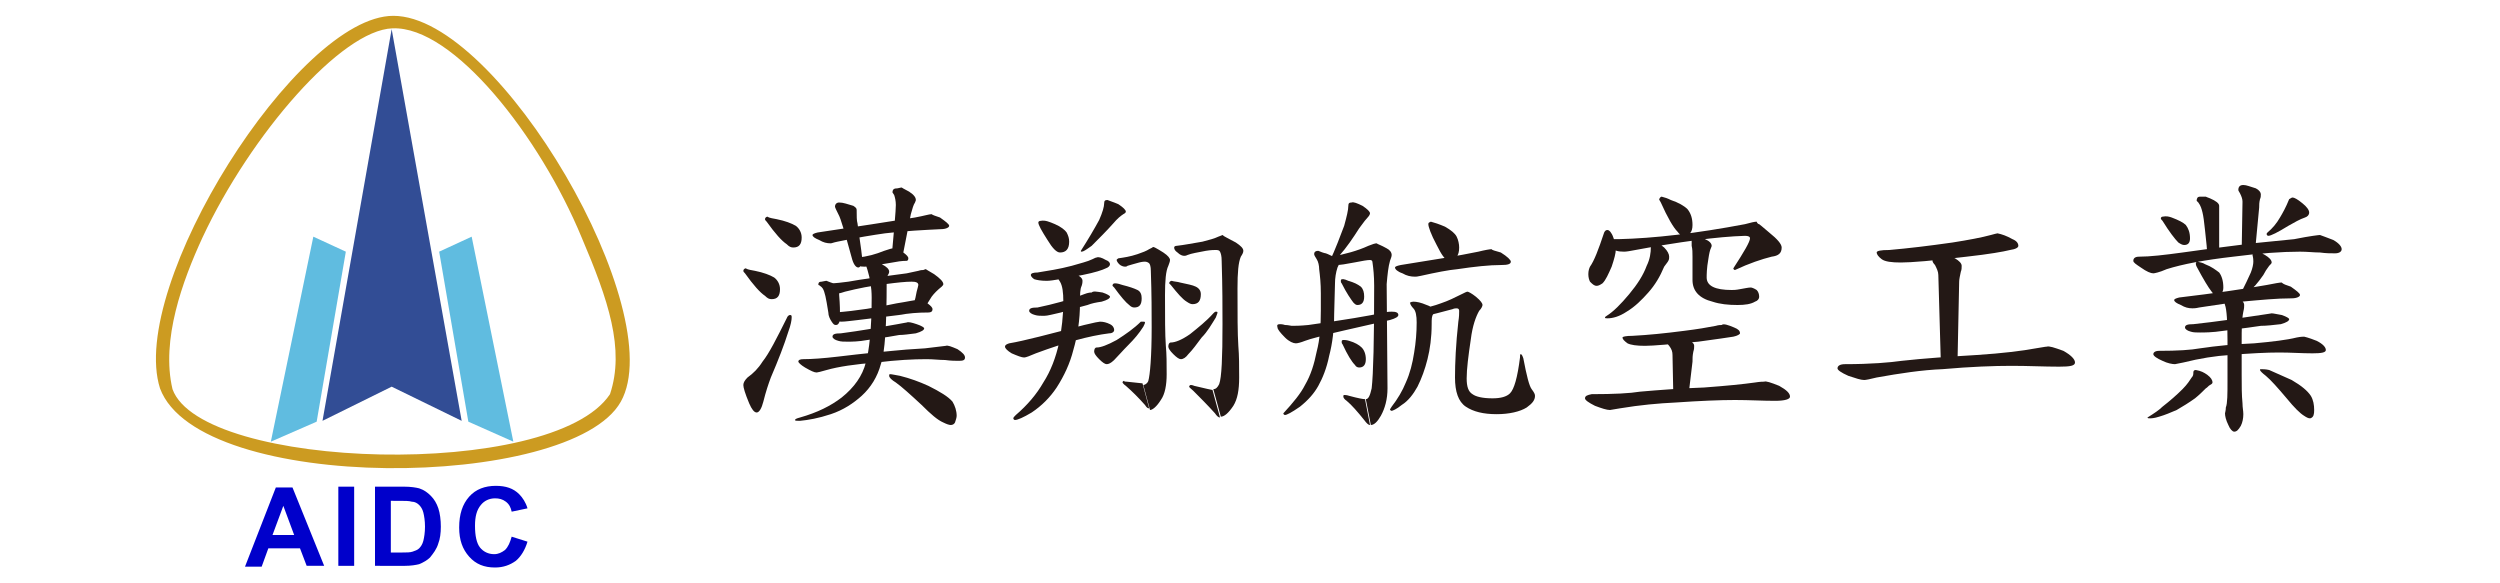 <?xml version="1.0" encoding="utf-8"?>
<!-- Generator: Adobe Illustrator 24.3.0, SVG Export Plug-In . SVG Version: 6.00 Build 0)  -->
<svg version="1.1" xmlns="http://www.w3.org/2000/svg" xmlns:xlink="http://www.w3.org/1999/xlink" x="0px" y="0px"
	 viewBox="0 0 300 70" style="enable-background:new 0 0 300 70;" xml:space="preserve">
<style type="text/css">
	.st0{fill-rule:evenodd;clip-rule:evenodd;fill:#324D95;}
	.st1{fill-rule:evenodd;clip-rule:evenodd;fill:#60BCE0;}
	.st2{fill-rule:evenodd;clip-rule:evenodd;fill:#CC9B21;}
	.st3{fill:#0000CB;}
	.st4{fill:#231815;}
</style>
<g id="圖層_1">
	<g>
		<polygon class="st0" points="47,3.5 38.7,50.5 47,46.4 55.4,50.5 		"/>
		<polygon class="st1" points="52.7,30.2 56.6,28.4 61.6,53 56.2,50.6 		"/>
		<polygon class="st1" points="41.5,30.2 37.6,28.4 32.5,53 38,50.6 		"/>
		<path class="st2" d="M47.2,1.9c12.7,0,33.3,35.6,27.3,46.3c-6,10.7-50.6,11.1-55.3-1.6C15.3,34.3,35.7,1.9,47.2,1.9 M47.1,3.4
			c-6.1,0.2-17,12.7-22.8,25.1c-2.4,5.2-5,12.3-3.6,18.2c3.5,9.7,45.6,11,52.5,0.6C75,41.9,73,36,69.8,28.5
			C64.8,16.4,54.4,3.1,47.1,3.4"/>
		<path class="st3" d="M38.9,67.9h-2.1L36,65.8h-3.8l-0.8,2.2h-2l3.7-9.5h2L38.9,67.9z M35.3,64.2L34,60.7l-1.3,3.5H35.3z"/>
		<rect x="40.6" y="58.4" class="st3" width="1.9" height="9.5"/>
		<path class="st3" d="M45,58.4h3.5c0.8,0,1.4,0.1,1.8,0.2c0.6,0.2,1,0.5,1.4,0.9c0.4,0.4,0.7,0.9,0.9,1.5c0.2,0.6,0.3,1.4,0.3,2.2
			c0,0.8-0.1,1.5-0.3,2c-0.2,0.7-0.6,1.2-1,1.7c-0.3,0.3-0.8,0.6-1.3,0.8c-0.4,0.1-1,0.2-1.7,0.2H45V58.4z M46.9,60v6.3h1.4
			c0.5,0,0.9,0,1.2-0.1c0.3-0.1,0.6-0.2,0.8-0.4c0.2-0.2,0.4-0.5,0.5-0.9c0.1-0.4,0.2-1,0.2-1.7c0-0.7-0.1-1.3-0.2-1.7
			c-0.1-0.4-0.3-0.7-0.5-0.9c-0.2-0.2-0.5-0.4-0.9-0.4c-0.3-0.1-0.8-0.1-1.6-0.1H46.9z"/>
		<path class="st3" d="M61.4,64.4l1.9,0.6c-0.3,1-0.8,1.8-1.4,2.3c-0.7,0.5-1.5,0.8-2.5,0.8c-1.3,0-2.3-0.4-3.1-1.3
			c-0.8-0.9-1.2-2-1.2-3.5c0-1.6,0.4-2.8,1.2-3.7c0.8-0.9,1.9-1.3,3.2-1.3c1.2,0,2.1,0.3,2.8,1c0.4,0.4,0.8,1,1,1.7l-1.9,0.4
			c-0.1-0.5-0.3-0.9-0.7-1.2c-0.4-0.3-0.8-0.4-1.3-0.4c-0.7,0-1.3,0.3-1.7,0.8C57.2,61.2,57,62,57,63.1c0,1.2,0.2,2.1,0.6,2.6
			c0.4,0.5,1,0.8,1.7,0.8c0.5,0,0.9-0.2,1.3-0.5C61,65.6,61.2,65.1,61.4,64.4"/>
		<g>
			<path class="st4" d="M90.6,32.5c1,0.2,1.8,0.5,2.3,0.8c0.4,0.3,0.7,0.8,0.7,1.4c0,0.8-0.3,1.2-1,1.2c-0.3,0-0.5-0.1-0.8-0.4
				c-0.6-0.4-1.4-1.3-2.4-2.7c-0.1-0.1-0.2-0.2-0.2-0.3c0-0.2,0.2-0.3,0.3-0.3C89.8,32.4,90.2,32.4,90.6,32.5z M94.8,37.8
				c0.2,0,0.2,0.1,0.2,0.3c0,0.3-0.1,0.9-0.4,1.7c-0.5,1.6-1.2,3.4-2.1,5.5c-0.3,0.8-0.6,1.7-0.9,2.9c-0.2,0.8-0.5,1.3-0.8,1.3
				c-0.3,0-0.6-0.4-0.9-1.1c-0.5-1.2-0.7-1.9-0.7-2.2c0-0.3,0.2-0.6,0.5-0.9c0.7-0.5,1.3-1.1,1.8-1.9c0.8-1,1.7-2.8,2.9-5.2
				C94.5,37.9,94.7,37.8,94.8,37.8z M93.2,26.3c1,0.2,1.8,0.5,2.3,0.8c0.4,0.3,0.7,0.8,0.7,1.4c0,0.8-0.3,1.2-1,1.2
				c-0.3,0-0.5-0.1-0.8-0.4c-0.6-0.4-1.4-1.3-2.4-2.7c-0.1-0.1-0.2-0.2-0.2-0.3c0-0.2,0.2-0.3,0.3-0.3
				C92.4,26.2,92.8,26.2,93.2,26.3z M105.8,31.7c0.6,0.3,0.9,0.6,0.9,0.9c0,0.2-0.1,0.3-0.2,0.5c-0.1,0.3-0.1,0.5-0.1,0.7
				c0,5.2-0.2,8.5-0.7,9.9c-0.4,1.5-1.2,2.8-2.3,3.8c-1,0.9-2.2,1.7-3.7,2.2c-1.5,0.5-2.7,0.7-3.7,0.8c-0.4,0-0.6,0-0.6-0.1
				c0-0.1,0.2-0.2,0.6-0.3c2.1-0.6,3.7-1.4,5-2.4c1.5-1.2,2.5-2.6,2.9-4.2c0.4-1.4,0.7-4,0.7-7.8c0-1.2-0.2-2.3-0.5-3.3
				c-0.1-0.3-0.2-0.6-0.2-0.7c0-0.3,0.2-0.5,0.5-0.5C104.7,31.2,105.2,31.4,105.8,31.7z M114.9,41.9c0.6,0.4,0.9,0.7,0.9,1
				c0,0.3-0.2,0.4-0.7,0.4c-0.4,0-1,0-1.7-0.1c-0.7,0-1.4-0.1-2.2-0.1c-1.6,0-3.6,0.1-6,0.4c-2.6,0.2-4.6,0.5-6,0.9
				c-0.7,0.2-1.1,0.3-1.2,0.3c-0.3,0-0.7-0.2-1.4-0.6c-0.5-0.3-0.8-0.6-0.8-0.7c0-0.2,0.2-0.3,0.6-0.3c1,0,2.4-0.1,4.1-0.3
				c3.3-0.4,5.5-0.6,6.6-0.7c0.9-0.1,2.2-0.2,3.9-0.3c1.6-0.2,2.4-0.3,2.5-0.3C113.7,41.4,114.2,41.6,114.9,41.9z M112.8,26.1
				c0.7,0.5,1.1,0.8,1.1,1c0,0.2-0.4,0.4-1,0.4c-2,0.1-4.2,0.2-6.7,0.5c-1.4,0.2-3.3,0.5-5.7,1c-0.5,0.1-0.7,0.2-0.8,0.2
				c-0.5,0-0.9-0.1-1.4-0.4c-0.5-0.2-0.8-0.4-0.8-0.6c0-0.1,0.2-0.2,0.6-0.3c4.7-0.7,8.6-1.3,11.7-1.8c1.1-0.2,1.7-0.4,2-0.4
				C111.9,25.8,112.2,25.9,112.8,26.1z M99.2,33.7c0,0,0.2,0.1,0.5,0.2c0.7,0.2,1,0.5,1,0.9c0,0.2,0,0.4,0,0.6
				c0.1,1.2,0.1,2,0.1,2.5c0,0.3,0,0.6-0.1,0.8c-0.1,0.2-0.2,0.3-0.4,0.3c-0.2,0-0.3-0.1-0.5-0.4c-0.2-0.3-0.4-0.7-0.4-1.1l-0.2-1.2
				c-0.1-0.6-0.2-1-0.3-1.3c-0.1-0.3-0.2-0.5-0.5-0.7c-0.1-0.1-0.2-0.1-0.2-0.1c0-0.3,0.1-0.4,0.4-0.4C99,33.7,99.2,33.7,99.2,33.7z
				 M111.1,32.3c0,0,0.3,0.2,1,0.6c0.7,0.5,1.1,0.9,1.1,1.2c0,0.1-0.1,0.2-0.2,0.3c-0.5,0.4-0.9,0.8-1.2,1.2l-0.5,0.8
				c-0.2,0.4-0.6,0.5-1,0.5c-0.5,0-0.7-0.1-0.7-0.4c0,0,0-0.1,0.1-0.3c0.1-0.2,0.2-0.6,0.3-1.2c0.1-0.4,0.2-0.7,0.2-0.8
				c0-0.3-0.3-0.4-0.8-0.4c-0.7,0-1.7,0.1-3.2,0.3c-1.7,0.2-3.2,0.5-4.8,0.9c-0.3,0.1-0.6,0.2-0.8,0.2c-0.4,0-0.7-0.1-1-0.4
				c-0.3-0.2-0.5-0.4-0.5-0.5c0-0.2,0.2-0.3,0.5-0.3c0.7,0,1.4-0.1,2.2-0.2c1.6-0.3,4-0.6,7-1c0.5-0.1,0.9-0.2,1.4-0.3
				c0.3-0.1,0.5-0.1,0.6-0.1C111,32.3,111.1,32.3,111.1,32.3z M110.5,36c0,0,0.3,0.1,0.8,0.4c0.4,0.3,0.6,0.5,0.6,0.7
				c0,0.3-0.2,0.4-0.5,0.4c-1.3,0-2.4,0.1-3.5,0.3l-4.9,0.6c-0.9,0.1-1.6,0.2-2,0.2c-0.5,0-0.8-0.1-0.9-0.3
				c-0.2-0.2-0.3-0.3-0.3-0.5c0-0.2,0.1-0.3,0.4-0.3c2.6-0.2,5.1-0.6,7.4-1.1c1.3-0.2,2.1-0.4,2.5-0.4C110.3,36,110.5,36,110.5,36z
				 M110,38.9c0.6,0.2,0.9,0.4,0.9,0.5c0,0.2-0.3,0.4-1,0.6c-0.8,0.1-1.5,0.2-2,0.2c-0.5,0.1-1.7,0.3-3.8,0.6
				c-1.1,0.2-1.9,0.2-2.4,0.2c-0.4,0-0.8,0-1.1-0.1c-0.4-0.1-0.7-0.3-0.7-0.5c0-0.3,0.3-0.4,1-0.4c2.3-0.3,4.6-0.7,6.8-1.1
				c0.6-0.1,1-0.2,1.1-0.2C109,38.6,109.4,38.7,110,38.9z M102.4,24.7c0.3,0.2,0.4,0.3,0.4,0.5c0,0.7,0,1.3,0.1,1.6
				c0.4,2.8,0.6,4.3,0.6,4.5c-0.1,0.5-0.3,0.8-0.5,0.8c-0.3,0-0.6-0.4-0.8-1.2c-0.8-2.9-1.3-4.7-1.6-5.2c-0.2-0.4-0.4-0.8-0.4-0.9
				c0-0.3,0.2-0.5,0.5-0.5C101.2,24.3,101.7,24.5,102.4,24.7z M107.6,29.9c0,0,0.3,0.1,0.8,0.4c0.4,0.3,0.6,0.5,0.6,0.7
				c0,0.2-0.1,0.3-0.2,0.3c-0.6,0-1.2,0.1-1.7,0.2l-2.4,0.4c-0.4,0.1-0.8,0.1-1,0.1c-0.5,0-0.8-0.1-0.9-0.3
				c-0.2-0.2-0.3-0.3-0.3-0.5c0-0.2,0.1-0.3,0.4-0.3c1.2-0.1,2.2-0.4,3.2-0.8c0.6-0.2,0.9-0.3,1.1-0.3
				C107.5,29.9,107.6,29.9,107.6,29.9z M108,45.1c1.2,0.3,2.3,0.7,3.4,1.2c1.4,0.7,2.4,1.3,2.9,1.9c0.3,0.5,0.5,1.1,0.5,1.7
				c0,0.2-0.1,0.5-0.2,0.8c-0.1,0.2-0.3,0.3-0.5,0.3c-0.2,0-0.5-0.1-0.9-0.3c-0.7-0.3-1.5-1-2.6-2.1c-1.4-1.3-2.4-2.2-3.1-2.7
				c-0.5-0.3-0.8-0.6-0.8-0.8c0-0.1,0-0.2,0.1-0.2C107,44.9,107.4,45,108,45.1z M108.2,22.5c0,0,0.3,0.2,0.9,0.5
				c0.6,0.4,0.8,0.7,0.8,1c0,0,0,0.1-0.1,0.3c-0.2,0.3-0.3,0.7-0.5,1.4l-1,5.1H107c0.3-3.4,0.5-5.5,0.5-6.2c0-0.5-0.1-0.9-0.2-1.2
				l-0.2-0.3c0-0.4,0.2-0.5,0.6-0.5C108.1,22.5,108.2,22.5,108.2,22.5z"/>
			<path class="st4" d="M132,38.6c0.4,0,0.8,0.1,1.2,0.3c0.4,0.2,0.5,0.5,0.5,0.7c0,0.2-0.2,0.4-0.6,0.4c-2.4,0.3-5.3,1.1-8.8,2.4
				c-0.7,0.3-1.2,0.5-1.4,0.5c-0.3,0-0.8-0.2-1.5-0.5c-0.5-0.3-0.8-0.6-0.8-0.8c0-0.2,0.2-0.3,0.5-0.4c1.8-0.3,4.8-1.1,9-2.2
				C131.3,38.7,131.9,38.6,132,38.6z M127.4,32.5c0.4,0,0.9,0.1,1.6,0.4c0.6,0.2,0.9,0.5,0.9,0.8c0,0.1,0,0.3-0.1,0.6
				c-0.2,0.4-0.2,1-0.2,2c0,2.1-0.3,4-0.8,5.7c-0.4,1.6-1.1,3.1-2,4.5c-0.8,1.2-1.8,2.2-3,3c-1,0.6-1.7,0.9-2,0.9
				c-0.1,0-0.2-0.1-0.2-0.2c0-0.1,0.1-0.2,0.3-0.4c1.4-1.2,2.5-2.5,3.3-3.9c0.9-1.4,1.5-3,1.9-4.8c0.3-1.6,0.5-3.2,0.5-4.9
				c0-1.1-0.1-1.9-0.4-2.4c-0.2-0.3-0.4-0.6-0.4-0.9C127,32.7,127.2,32.5,127.4,32.5z M132.3,35.1c0.6,0.2,0.9,0.4,0.9,0.5
				c0,0.2-0.3,0.4-1,0.6c-0.7,0.1-1.2,0.2-1.7,0.4c-0.4,0.1-1.5,0.4-3.2,0.9c-0.9,0.2-1.6,0.4-2,0.4c-0.4,0-0.8,0-1.1-0.1
				c-0.4-0.1-0.7-0.3-0.7-0.5c0-0.3,0.3-0.4,1-0.4c1.9-0.4,3.8-0.9,5.6-1.6c0.5-0.2,0.8-0.2,0.9-0.2C131.2,34.9,131.6,35,132.3,35.1
				z M132.7,31.2c0.3,0.1,0.5,0.3,0.5,0.5c0,0.2-0.2,0.4-0.5,0.5c-0.4,0.2-1.3,0.5-2.8,0.8c-2.2,0.4-3.6,0.7-4.3,0.7
				c-0.7,0-1.2-0.1-1.5-0.2c-0.3-0.2-0.4-0.4-0.4-0.5c0-0.2,0.3-0.3,0.8-0.3c1.2-0.2,2.6-0.4,4.1-0.8c1-0.3,1.9-0.5,2.5-0.8
				c0.2-0.1,0.4-0.2,0.5-0.2C131.8,30.8,132.2,30.9,132.7,31.2z M126.6,26.9c0.7,0.3,1.2,0.7,1.4,1c0.2,0.4,0.3,0.7,0.3,1.1
				c0,0.9-0.4,1.3-1.1,1.3c-0.4,0-0.9-0.5-1.5-1.5c-0.7-1.1-1.1-1.8-1.1-2.1c0-0.1,0.1-0.2,0.3-0.2
				C125.4,26.4,125.9,26.6,126.6,26.9z M134.2,24.5c0.6,0.4,0.9,0.7,0.9,0.9c0,0.1-0.1,0.2-0.3,0.3c-0.3,0.2-0.7,0.5-1.2,1.1
				c-0.8,0.9-1.7,1.8-2.6,2.7c-0.7,0.5-1,0.7-1.2,0.7c-0.1,0-0.1,0-0.1-0.1c0.9-1.4,1.6-2.6,2.2-3.7c0.4-0.9,0.6-1.6,0.6-2
				c0-0.3,0.1-0.4,0.4-0.4C133.1,24.1,133.5,24.2,134.2,24.5z M137.2,38.6c0.1,0,0.2,0,0.2,0.1c0,0.1-0.1,0.3-0.2,0.5
				c-0.5,0.8-1.1,1.5-1.8,2.2c-0.7,0.7-1.2,1.3-1.7,1.8c-0.4,0.4-0.7,0.5-0.9,0.5c-0.2,0-0.5-0.2-0.9-0.6c-0.4-0.4-0.6-0.7-0.6-0.9
				c0-0.3,0.1-0.5,0.3-0.5c0.5,0,1.3-0.3,2.4-0.9c1.1-0.7,2.1-1.4,2.9-2.2C137.1,38.6,137.2,38.6,137.2,38.6z M134.7,34.2
				c0.8,0.2,1.4,0.4,1.8,0.6c0.4,0.2,0.5,0.6,0.5,1c0,0.8-0.3,1.1-0.9,1.1c-0.2,0-0.4-0.1-0.6-0.3c-0.4-0.3-1-1-1.8-2.1
				c-0.1-0.1-0.2-0.2-0.2-0.2c0-0.2,0.1-0.3,0.3-0.3C134.1,34,134.4,34.1,134.7,34.2z M139.6,30.3c0.6,0.4,0.8,0.7,0.8,0.9
				c0,0.2-0.1,0.4-0.2,0.7c-0.3,0.6-0.4,1.8-0.4,3.5c0,2.7,0,4.7,0.1,6.1c0.1,1,0.1,2.1,0.1,3.4c0,1.3-0.2,2.4-0.7,3.1
				c-0.5,0.8-1,1.2-1.3,1.2l-0.8-3c0.2,0,0.5-0.2,0.6-0.5c0.2-0.7,0.4-2.9,0.4-6.4c0-1.7,0-4-0.1-6.8c0-0.5-0.1-0.8-0.2-0.9
				c-0.1-0.1-0.3-0.2-0.5-0.2c-0.1,0-0.3,0-0.7,0.1c-0.7,0.2-1.1,0.3-1.4,0.4c-0.1,0.1-0.2,0.1-0.3,0.1c-0.2,0-0.5-0.1-0.7-0.3
				c-0.2-0.2-0.3-0.4-0.3-0.5c0-0.1,0.1-0.1,0.2-0.2c0.7-0.1,1.4-0.2,2.3-0.5c0.6-0.2,1.1-0.4,1.4-0.6c0.2-0.1,0.4-0.2,0.4-0.2
				C138.3,29.5,138.8,29.8,139.6,30.3z M135.2,45.8c1.1,0.1,1.7,0.2,1.9,0.2l0.8,3c-0.2,0-0.3-0.1-0.5-0.4c-0.8-0.9-1.5-1.6-2.3-2.3
				c-0.3-0.2-0.4-0.4-0.4-0.4c0-0.1,0.1-0.2,0.2-0.2C134.9,45.8,135,45.8,135.2,45.8z M145.9,37.4c0.1,0,0.2,0,0.2,0.1
				c0,0.1-0.1,0.3-0.2,0.6c-0.5,0.8-1,1.7-1.7,2.4c-0.6,0.8-1.1,1.5-1.6,2c-0.3,0.4-0.6,0.6-0.9,0.6c-0.2,0-0.5-0.2-0.9-0.6
				c-0.4-0.4-0.6-0.7-0.6-0.9c0-0.3,0.1-0.5,0.3-0.5c0.5,0,1.3-0.3,2.3-1c1-0.8,2-1.6,2.8-2.5C145.7,37.5,145.8,37.4,145.9,37.4z
				 M141.6,33.9c0.9,0.2,1.5,0.3,1.9,0.5c0.4,0.2,0.6,0.5,0.6,0.9c0,0.8-0.3,1.2-1,1.2c-0.2,0-0.4-0.1-0.7-0.3c-0.5-0.3-1.1-1-1.9-2
				c-0.1-0.1-0.2-0.2-0.2-0.2c0-0.2,0.2-0.3,0.3-0.3C140.9,33.8,141.3,33.8,141.6,33.9z M148.3,29.1c0.6,0.4,0.9,0.7,0.9,1
				c0,0.2-0.1,0.4-0.3,0.7c-0.3,0.7-0.4,1.9-0.4,3.8c0,3.1,0,5.4,0.1,6.9c0.1,1.2,0.1,2.4,0.1,3.8c0,1.5-0.2,2.6-0.7,3.4
				c-0.6,0.9-1.1,1.3-1.5,1.3l-0.9-3.3c0.3,0,0.5-0.2,0.7-0.6c0.3-0.8,0.4-3.2,0.4-7.2c0-1.9,0-4.5-0.1-7.6c0-0.6-0.1-0.9-0.2-1.1
				c-0.1-0.2-0.3-0.2-0.6-0.2c-0.1,0-0.5,0-1.1,0.1c-1,0.2-1.7,0.3-2.2,0.5c-0.2,0.1-0.3,0.1-0.4,0.1c-0.2,0-0.5-0.1-0.8-0.4
				c-0.3-0.2-0.4-0.4-0.4-0.6c0-0.1,0.1-0.2,0.3-0.2c0.9-0.1,1.9-0.3,3.1-0.5c0.8-0.2,1.5-0.4,1.9-0.6c0.3-0.1,0.5-0.2,0.5-0.2
				C146.9,28.4,147.4,28.6,148.3,29.1z M143.3,46.3c1.3,0.3,2.1,0.5,2.2,0.5l0.9,3.3c-0.2,0-0.4-0.2-0.6-0.5c-0.9-1-1.8-1.9-2.6-2.7
				c-0.3-0.3-0.5-0.4-0.5-0.5c0-0.1,0.1-0.2,0.2-0.2C142.9,46.2,143.1,46.2,143.3,46.3z"/>
			<path class="st4" d="M153.6,38.9c0.1,0,0.3,0,0.6,0.1c0.4,0,0.7,0.1,0.8,0.1c0.4,0,1,0,2-0.1c4.3-0.6,7.3-1.1,9.1-1.5
				c0.4-0.1,0.8-0.1,0.9-0.1c0.5,0,0.8,0.1,0.8,0.4c0,0.2-0.3,0.4-1,0.6c-4.9,1.1-7.4,1.7-7.4,1.7c-1,0.3-2,0.5-2.8,0.8
				c-0.5,0.2-0.9,0.3-1.1,0.3c-0.3,0-0.8-0.2-1.3-0.7c-0.6-0.6-0.9-1-0.9-1.2C153.2,39,153.3,38.9,153.6,38.9z M159.1,30.4
				c0,0,0.3,0.1,0.9,0.4c0.5,0.2,0.7,0.5,0.7,0.8c0,0.1-0.1,0.3-0.2,0.5c-0.2,0.6-0.3,1.3-0.3,1.9l-0.1,3.7c0,1.8-0.2,3.5-0.6,5
				c-0.3,1.5-0.8,2.7-1.3,3.6c-0.5,0.9-1.2,1.7-2.2,2.5c-1,0.7-1.6,1-1.8,1c-0.1,0-0.2-0.1-0.2-0.2c1.2-1.3,2.1-2.4,2.6-3.4
				c0.7-1.2,1.1-2.5,1.4-4c0.4-1.5,0.5-3.2,0.5-5v-2c0-1.2-0.1-2.1-0.2-2.9c0-0.4-0.1-0.9-0.3-1.2c-0.2-0.3-0.3-0.5-0.3-0.6
				c0-0.3,0.2-0.4,0.5-0.4C158.9,30.4,159.1,30.4,159.1,30.4z M166.4,29.8c0.4,0.2,0.6,0.5,0.6,0.8c0,0.2-0.1,0.4-0.2,0.7
				c-0.2,0.7-0.3,1.6-0.4,2.8l0.1,12.5c0,1.3-0.3,2.4-0.8,3.3c-0.4,0.7-0.8,1.1-1.2,1.1l-0.6-3.1c0.3,0,0.5-0.4,0.7-1.3
				c0.2-1.7,0.3-5.8,0.3-12.3c0-1.2-0.1-2.1-0.2-2.8c0-0.2-0.1-0.3-0.3-0.3c-0.3,0-0.9,0.1-1.9,0.3c-1,0.2-1.7,0.3-2.1,0.3
				c-0.4,0-0.7-0.1-0.9-0.3c-0.3-0.2-0.4-0.3-0.4-0.4c0-0.1,0.2-0.2,0.7-0.3c1.6-0.3,3.1-0.7,4.4-1.3c0.5-0.2,0.8-0.3,1-0.3
				C165.3,29.3,165.7,29.4,166.4,29.8z M163.5,24.7c0.6,0.4,0.9,0.7,0.9,0.9c0,0.1-0.1,0.3-0.2,0.4c-0.2,0.2-0.6,0.7-1.1,1.4
				c-0.7,1.1-1.5,2.3-2.4,3.3c-0.6,0.6-0.9,0.9-1.1,0.9c-0.1,0-0.1,0-0.1-0.1c0.8-1.7,1.3-3.1,1.8-4.4c0.3-1.1,0.5-1.9,0.5-2.4
				c0-0.3,0.1-0.4,0.4-0.4C162.4,24.2,162.9,24.4,163.5,24.7z M161.8,33.7c0.7,0.2,1.1,0.4,1.5,0.7c0.3,0.3,0.4,0.7,0.4,1.2
				c0,0.7-0.3,1-0.8,1c-0.2,0-0.3-0.1-0.5-0.3c-0.3-0.4-0.8-1.1-1.4-2.3c-0.1-0.1-0.1-0.2-0.1-0.3c0-0.2,0.1-0.2,0.3-0.2
				C161.3,33.5,161.6,33.6,161.8,33.7z M161.9,40.9c0.7,0.2,1.2,0.5,1.5,0.8c0.3,0.3,0.5,0.8,0.5,1.4c0,0.7-0.3,1-0.8,1
				c-0.2,0-0.4-0.1-0.5-0.3c-0.4-0.4-0.9-1.2-1.5-2.5c-0.1-0.1-0.1-0.2-0.1-0.3c0-0.2,0.1-0.2,0.3-0.2
				C161.3,40.8,161.6,40.8,161.9,40.9z M161.9,47.5c1.1,0.3,1.7,0.4,1.9,0.4l0.6,3.1c-0.2,0-0.4-0.2-0.7-0.6c-0.8-1-1.5-1.8-2.1-2.3
				c-0.3-0.2-0.4-0.4-0.4-0.5c0-0.1,0-0.2,0.1-0.2C161.4,47.4,161.6,47.4,161.9,47.5z M169.6,36.2c0.4,0,0.9,0.1,1.6,0.4
				c0.6,0.2,0.9,0.5,0.9,0.8c0,0.1,0,0.2-0.1,0.3c-0.2,0.2-0.2,0.6-0.2,1.2c0,1.6-0.2,3-0.5,4.2c-0.3,1.2-0.7,2.3-1.2,3.3
				c-0.5,0.9-1.1,1.7-1.9,2.2c-0.6,0.5-1.1,0.7-1.2,0.7c-0.1,0-0.2-0.1-0.2-0.2c0,0,0.1-0.1,0.2-0.3c0.7-0.9,1.3-1.9,1.7-2.9
				c0.5-1.1,0.8-2.3,1-3.6c0.2-1.2,0.3-2.4,0.3-3.6c0-0.8-0.1-1.4-0.4-1.7c-0.2-0.2-0.4-0.5-0.4-0.7
				C169.1,36.4,169.3,36.2,169.6,36.2z M180.1,30.3c0.8,0.5,1.2,0.9,1.2,1.1c0,0.3-0.4,0.4-1.1,0.4c-1.5,0-3.3,0.2-5.3,0.5
				c-1.1,0.1-2.6,0.4-4.4,0.8c-0.4,0.1-0.6,0.1-0.7,0.1c-0.5,0-1-0.1-1.5-0.4c-0.6-0.2-0.9-0.5-0.9-0.7c0-0.1,0.2-0.2,0.7-0.3
				c3.8-0.6,6.9-1.1,9.3-1.6c0.8-0.2,1.4-0.3,1.6-0.3C179,30,179.4,30.1,180.1,30.3z M177.1,35.6c0.6,0.5,0.8,0.8,0.8,1
				c0,0.1-0.1,0.4-0.4,0.7c-0.4,0.7-0.8,1.8-1,3.4c-0.3,2-0.5,3.6-0.5,4.7c0,1,0.2,1.6,0.7,1.9c0.4,0.3,1.2,0.5,2.4,0.5
				c1,0,1.7-0.2,2.1-0.6c0.5-0.5,0.9-1.9,1.2-4.3c0-0.3,0-0.4,0.1-0.4c0.1,0,0.2,0.2,0.3,0.5c0.4,2.1,0.7,3.3,1,3.7
				c0.3,0.4,0.4,0.6,0.4,0.8c0,0.5-0.3,0.9-1,1.4c-0.8,0.5-2.1,0.8-3.6,0.8c-1.6,0-2.8-0.3-3.7-0.9c-0.9-0.6-1.3-1.8-1.3-3.5
				c0-1.7,0.1-4,0.4-6.7c0.1-0.6,0.1-1,0.1-1.3c0-0.2-0.1-0.3-0.3-0.3c-0.1,0-0.3,0-0.5,0.1c-1.6,0.4-2.5,0.7-2.9,0.7
				c-0.3,0-0.6-0.1-0.9-0.2c-0.2-0.1-0.3-0.2-0.3-0.4c0-0.1,0.1-0.2,0.4-0.2c0.7-0.1,1.5-0.3,2.3-0.6c0.9-0.3,1.7-0.7,2.5-1.1
				c0.4-0.2,0.6-0.3,0.7-0.3C176.2,35,176.6,35.2,177.1,35.6z M173.4,27.2c0.7,0.4,1.2,0.8,1.4,1.2c0.2,0.4,0.3,0.9,0.3,1.3
				c0,1-0.4,1.5-1.3,1.5c-0.4,0-0.8-0.6-1.4-1.8c-0.7-1.3-1-2.2-1-2.5c0-0.2,0.1-0.2,0.3-0.3C172.1,26.7,172.7,26.9,173.4,27.2z"/>
			<path class="st4" d="M213.5,46.3c0.9,0.5,1.3,0.9,1.3,1.3c0,0.3-0.6,0.5-1.8,0.5c-1.5,0-3.1-0.1-4.8-0.1c-1.8,0-4.2,0.1-7.1,0.3
				c-2.1,0.1-4.3,0.3-6.7,0.7c-0.7,0.1-1.1,0.2-1.2,0.2c-0.4,0-1-0.2-1.8-0.5c-0.8-0.4-1.2-0.7-1.2-0.9c0-0.3,0.3-0.4,0.8-0.5
				c2.7,0,4.6-0.1,5.8-0.3c2.3-0.2,4.9-0.4,7.7-0.5c2.7-0.2,4.7-0.4,6.1-0.6c0.6-0.1,1-0.1,1.1-0.1
				C211.9,45.7,212.5,45.9,213.5,46.3z M192.9,27.6c0.2,0,0.5,0.3,0.7,0.9c0.2,0.5,0.3,1,0.3,1.4c0,0.5-0.2,1.2-0.5,2.1
				c-0.4,0.9-0.7,1.6-1.1,2c-0.3,0.2-0.5,0.3-0.7,0.3c-0.3,0-0.5-0.2-0.8-0.5c-0.1-0.2-0.2-0.5-0.2-0.9c0-0.4,0.1-0.7,0.2-0.9
				c0.5-0.7,1-2,1.7-4.1C192.6,27.7,192.7,27.6,192.9,27.6z M199.7,29.7c0.4,0.4,0.6,0.8,0.6,1.1c0,0.2,0,0.3-0.1,0.5
				c-0.1,0.2-0.3,0.4-0.5,0.7c-0.5,1.2-1.1,2.2-1.9,3.1c-0.8,0.9-1.6,1.7-2.6,2.3c-0.9,0.6-1.7,0.8-2.3,0.8c-0.2,0-0.3,0-0.3-0.1
				c0-0.1,0.1-0.1,0.2-0.2c0.8-0.5,1.7-1.4,2.7-2.6c1-1.2,1.7-2.3,2.1-3.4c0.4-0.8,0.5-1.6,0.5-2.2c0-0.5,0.2-0.7,0.4-0.7
				C198.7,29,199.1,29.2,199.7,29.7z M211.1,26.9c0,0,0.4,0.3,1.2,1c1,0.8,1.5,1.4,1.5,1.8c0,0.7-0.4,1-1.2,1.1
				c-1.2,0.3-2.7,0.8-4.4,1.6c-0.1,0-0.2-0.1-0.2-0.2c1.3-2,2-3.2,2-3.6c0-0.2-0.2-0.3-0.6-0.3c-3.3,0.1-7.8,0.7-13.7,1.8
				c-0.5,0.1-0.8,0.1-0.8,0.1c-0.7,0-1.2-0.1-1.5-0.5c-0.4-0.3-0.6-0.6-0.6-0.7c0-0.2,0.1-0.3,0.4-0.3h1c4.3-0.1,9.4-0.7,15.2-1.8
				c0.7-0.2,1.2-0.3,1.4-0.3C210.9,26.9,211.1,26.9,211.1,26.9z M208.1,39.3c0.5,0.2,0.7,0.4,0.7,0.7c0,0.1-0.3,0.3-0.8,0.4
				c-0.6,0.1-2,0.3-4.2,0.6c-3.3,0.3-5.4,0.5-6.4,0.5c-1,0-1.7-0.1-2.1-0.3c-0.4-0.3-0.6-0.5-0.6-0.7c0-0.1,0.4-0.2,1.2-0.2
				c1.9-0.1,3.9-0.3,6.2-0.6c1.6-0.2,2.8-0.4,3.8-0.6c0.3-0.1,0.6-0.1,0.7-0.1C206.8,38.8,207.4,39,208.1,39.3z M200.5,24
				c0.9,0.3,1.6,0.7,2,1.1c0.4,0.5,0.6,1.1,0.6,1.9c0,0.9-0.4,1.3-1.1,1.3c-0.2,0-0.5-0.2-0.7-0.5c-0.5-0.5-1.2-1.7-2-3.5
				c-0.1-0.2-0.2-0.3-0.2-0.4c0.1-0.2,0.2-0.3,0.3-0.3C199.8,23.7,200.1,23.8,200.5,24z M202.5,40.7c0.5,0.3,0.8,0.5,0.8,0.8
				c0,0.2,0,0.4-0.1,0.7c-0.1,0.5-0.1,0.8-0.1,1.2l-0.5,4.2h-1.8l-0.1-5c0-0.4-0.1-0.7-0.4-1.1c-0.2-0.2-0.3-0.4-0.3-0.5
				c0-0.5,0.2-0.7,0.7-0.7C201.2,40.2,201.8,40.4,202.5,40.7z M204.6,28.7c0.5,0.2,0.8,0.5,0.8,0.8c0,0,0,0.1-0.1,0.3
				c-0.1,0.2-0.2,0.6-0.3,1.3c-0.2,1.1-0.2,1.9-0.2,2.2c0,1,1,1.5,3,1.5c0.2,0,0.5,0,1-0.1c0.6-0.1,1-0.2,1.3-0.2
				c0.1,0,0.4,0.1,0.7,0.3c0.2,0.2,0.3,0.5,0.3,0.8c0,0.3-0.2,0.5-0.5,0.6c-0.5,0.3-1.2,0.4-2.1,0.4c-1.1,0-2.1-0.1-3-0.4
				c-1.6-0.4-2.4-1.3-2.4-2.6c0-0.3,0-0.7,0-1.3c0-0.7,0-1.2,0-1.5c0-0.5,0-0.9-0.1-1.3c0-0.3,0-0.6,0-0.8s0.2-0.3,0.5-0.4
				C203.7,28.4,204.1,28.5,204.6,28.7z"/>
			<path class="st4" d="M247.6,42.1c0.9,0.5,1.4,1,1.4,1.4c0,0.4-0.6,0.5-1.9,0.5c-1.8,0-3.7-0.1-5.7-0.1c-2.1,0-4.9,0.1-8.3,0.4
				c-2.5,0.1-5.1,0.5-7.9,1c-0.8,0.2-1.3,0.3-1.5,0.3c-0.4,0-1-0.2-1.9-0.5c-0.9-0.4-1.3-0.7-1.3-0.9c0-0.3,0.3-0.5,0.9-0.5
				c3.1,0,5.4-0.2,6.8-0.4c2.7-0.3,5.7-0.5,9-0.7c3.1-0.2,5.5-0.5,7.1-0.8c0.7-0.1,1.1-0.2,1.3-0.2
				C245.9,41.5,246.5,41.7,247.6,42.1z M241.5,28.7c0.5,0.2,0.7,0.5,0.7,0.8c0,0.2-0.3,0.4-1,0.5c-0.8,0.2-2.5,0.5-5.2,0.8
				c-4.1,0.5-6.7,0.7-7.9,0.7c-1.1,0-1.9-0.1-2.3-0.4c-0.4-0.3-0.6-0.6-0.6-0.8c0-0.2,0.5-0.3,1.5-0.3c2.3-0.2,4.8-0.5,7.6-0.9
				c1.9-0.3,3.5-0.6,4.6-0.9c0.4-0.1,0.7-0.2,0.8-0.2C240.2,28.1,240.8,28.3,241.5,28.7z M234.6,31c0.5,0.3,0.8,0.6,0.8,0.9
				c0,0.2,0,0.5-0.1,0.7c-0.1,0.5-0.2,0.9-0.2,1.2l-0.2,9.7h-2L232.6,33c0-0.4-0.2-0.8-0.4-1.2c-0.2-0.2-0.3-0.4-0.3-0.5
				c0-0.5,0.3-0.7,0.8-0.7C233.2,30.6,233.8,30.7,234.6,31z"/>
			<path class="st4" d="M280,28.8c0.7,0.4,1,0.8,1,1.1c0,0.3-0.3,0.5-0.8,0.5c-0.5,0-1.1,0-1.8-0.1c-0.7,0-1.5-0.1-2.4-0.1
				c-2.2,0-4.9,0.2-8,0.6c-3.5,0.4-6.1,0.9-8,1.5c-0.9,0.4-1.5,0.5-1.6,0.5c-0.3,0-0.8-0.2-1.5-0.7c-0.6-0.4-0.9-0.6-0.9-0.8
				c0-0.3,0.2-0.5,0.7-0.5c1.3,0,3-0.2,5.2-0.5c4.2-0.6,7-0.9,8.4-1.1c1.2-0.1,2.8-0.3,5-0.5c2-0.4,3-0.5,3.1-0.5
				C278.7,28.3,279.2,28.5,280,28.8z M264.9,45c0.4,0.3,0.6,0.6,0.6,0.9c0,0.1-0.1,0.2-0.3,0.3c-0.2,0.1-0.3,0.3-0.5,0.4
				c-0.4,0.4-0.8,0.8-1.3,1.2c-0.7,0.5-1.5,1-2.2,1.4c-0.7,0.3-1.4,0.6-2.1,0.8c-0.6,0.2-1,0.2-1.1,0.2c-0.2,0-0.3,0-0.3-0.1
				c0.8-0.5,1.4-0.9,1.8-1.3c0.9-0.7,1.7-1.4,2.4-2.1c0.6-0.6,0.9-1.1,1.1-1.4c0.2-0.2,0.2-0.4,0.2-0.6c0-0.2,0.1-0.3,0.3-0.3
				C264.1,44.5,264.5,44.7,264.9,45z M278,40.9c0.8,0.4,1.1,0.8,1.1,1.1c0,0.3-0.5,0.4-1.6,0.4c-1.3,0-2.6-0.1-4-0.1
				c-1.5,0-3.5,0.1-5.9,0.3c-1.7,0.1-3.6,0.4-5.6,0.9c-0.6,0.1-0.9,0.2-1,0.2c-0.3,0-0.9-0.1-1.5-0.4c-0.7-0.3-1.1-0.6-1.1-0.8
				c0-0.2,0.2-0.4,0.7-0.4c2.2,0,3.8-0.1,4.9-0.3c2-0.3,4.1-0.5,6.5-0.6c2.2-0.2,3.9-0.4,5.1-0.7c0.5-0.1,0.8-0.1,0.9-0.1
				C276.5,40.4,277,40.5,278,40.9z M260.6,26.1c0.8,0.3,1.4,0.6,1.7,0.9c0.3,0.4,0.5,0.9,0.5,1.6c0,0.5-0.2,0.8-0.7,0.8
				c-0.2,0-0.4-0.1-0.7-0.3c-0.4-0.4-1.1-1.3-1.9-2.6c-0.1-0.1-0.2-0.2-0.2-0.3c0-0.1,0.1-0.2,0.2-0.2C260,25.9,260.3,26,260.6,26.1
				z M274.9,34.4c0.7,0.5,1.1,0.8,1.1,1c0,0.2-0.4,0.4-1,0.4c-1.8,0-3.8,0.2-6,0.4c-1.3,0.1-3,0.4-5.1,0.7c-0.4,0.1-0.7,0.1-0.8,0.1
				c-0.5,0-0.9-0.1-1.4-0.4c-0.5-0.2-0.8-0.4-0.8-0.6c0-0.1,0.2-0.2,0.6-0.3c4.2-0.5,7.7-1,10.5-1.5c1-0.2,1.6-0.3,1.8-0.3
				C274,34.1,274.3,34.2,274.9,34.4z M273.8,37.8c0.6,0.2,0.9,0.4,0.9,0.5c0,0.2-0.3,0.4-1,0.6c-0.9,0.1-1.7,0.2-2.4,0.2
				c-0.6,0.1-2.1,0.3-4.5,0.6c-1.3,0.2-2.3,0.2-2.8,0.2c-0.4,0-0.8,0-1.1-0.1c-0.4-0.1-0.7-0.3-0.7-0.5c0-0.3,0.3-0.4,1-0.4
				c2.8-0.3,5.5-0.7,8.1-1.1c0.8-0.1,1.2-0.2,1.3-0.2C272.8,37.6,273.2,37.7,273.8,37.8z M264.6,31.7c0.8,0.3,1.3,0.7,1.7,1
				c0.3,0.4,0.5,1,0.5,1.8c0,0.6-0.3,0.9-0.8,0.9c-0.2,0-0.4-0.1-0.6-0.4c-0.4-0.5-1-1.5-1.8-3c-0.1-0.2-0.1-0.3-0.1-0.4
				c0-0.1,0.1-0.2,0.2-0.2C264,31.5,264.3,31.5,264.6,31.7z M264.7,23.6c0,0,0.2,0.1,0.5,0.2c0.7,0.3,1.1,0.6,1.1,0.9
				c0,0.3,0,0.6,0,1c0,2,0,3.4,0,4.2c0,0.4-0.1,0.6-0.2,0.9c-0.1,0.2-0.2,0.3-0.4,0.3c-0.2,0-0.3-0.1-0.5-0.4
				c-0.3-0.4-0.4-0.8-0.4-1.2l-0.2-1.9c-0.1-1-0.2-1.7-0.3-2.1c-0.1-0.4-0.2-0.8-0.5-1.2c-0.1-0.1-0.2-0.2-0.2-0.2
				c0-0.3,0.1-0.5,0.4-0.5C264.5,23.6,264.7,23.6,264.7,23.6z M268.1,35.5c0,0,0.3,0.2,0.8,0.5c0.3,0.2,0.4,0.4,0.4,0.6
				c0,0.2,0,0.4-0.1,0.8c-0.2,1-0.2,2.2-0.2,3.5V45c0,1.3,0,2.4,0.1,3.4c0,0.5,0.1,0.9,0.1,1.3c0,0.5-0.1,1-0.3,1.4
				c-0.3,0.5-0.5,0.7-0.8,0.7c-0.2,0-0.5-0.3-0.7-0.8c-0.3-0.6-0.4-1.1-0.4-1.4c0-0.1,0.1-0.3,0.1-0.7c0.2-0.5,0.2-1.6,0.2-3.3v-4.7
				c0-2.3-0.1-3.8-0.3-4.3c-0.1-0.3-0.1-0.5-0.1-0.6c0-0.3,0.2-0.5,0.6-0.5C267.9,35.5,268.1,35.5,268.1,35.5z M270.7,22.6
				c0.4,0.2,0.6,0.5,0.6,0.7c0,0.2,0,0.4-0.1,0.6c-0.1,0.4-0.1,0.7-0.1,1l-0.5,5.3H269l0.1-6c0-0.3-0.1-0.6-0.3-1
				c-0.1-0.2-0.2-0.3-0.2-0.4c0-0.4,0.2-0.6,0.6-0.6S270,22.4,270.7,22.6z M271.8,30.6c0.5,0.3,0.8,0.6,0.8,0.9
				c0,0.1-0.1,0.2-0.3,0.4c-0.3,0.4-0.5,0.7-0.7,1.1c-0.7,1-1.3,1.7-1.8,2c-0.3,0.3-0.6,0.4-0.7,0.4c-0.1,0-0.2-0.1-0.2-0.2
				c0.5-1,0.9-1.8,1.2-2.5c0.2-0.5,0.3-1,0.3-1.3c0-0.2,0-0.4-0.1-0.8c0.1-0.3,0.2-0.5,0.5-0.5C270.9,30.2,271.3,30.3,271.8,30.6z
				 M272.3,44.4c0.9,0.4,1.8,0.8,2.7,1.2c1.2,0.7,1.9,1.3,2.3,1.9c0.3,0.5,0.4,1.1,0.4,1.7c0,0.2,0,0.4-0.1,0.7
				c-0.1,0.2-0.3,0.3-0.4,0.3c-0.2,0-0.4-0.1-0.7-0.3c-0.5-0.3-1.2-1-2.1-2.1c-1.1-1.3-1.9-2.2-2.5-2.7c-0.4-0.3-0.7-0.6-0.7-0.7
				c0-0.1,0-0.1,0.1-0.1C271.5,44.3,271.9,44.3,272.3,44.4z M275.1,23.7c0.2,0,0.6,0.2,1.2,0.7c0.5,0.4,0.8,0.8,0.8,1.1
				c0,0.3-0.2,0.5-0.5,0.6c-0.6,0.2-1.3,0.6-2,1c-1.3,0.8-2.1,1.2-2.4,1.2c-0.1,0-0.2-0.1-0.2-0.2c0-0.1,0-0.1,0.1-0.2
				c0.6-0.5,1.1-1.1,1.5-1.8c0.3-0.5,0.7-1.2,1.1-2.2C274.9,23.8,275,23.7,275.1,23.7z"/>
		</g>
	</g>
</g>
<g id="圖層_2">
</g>
</svg>
